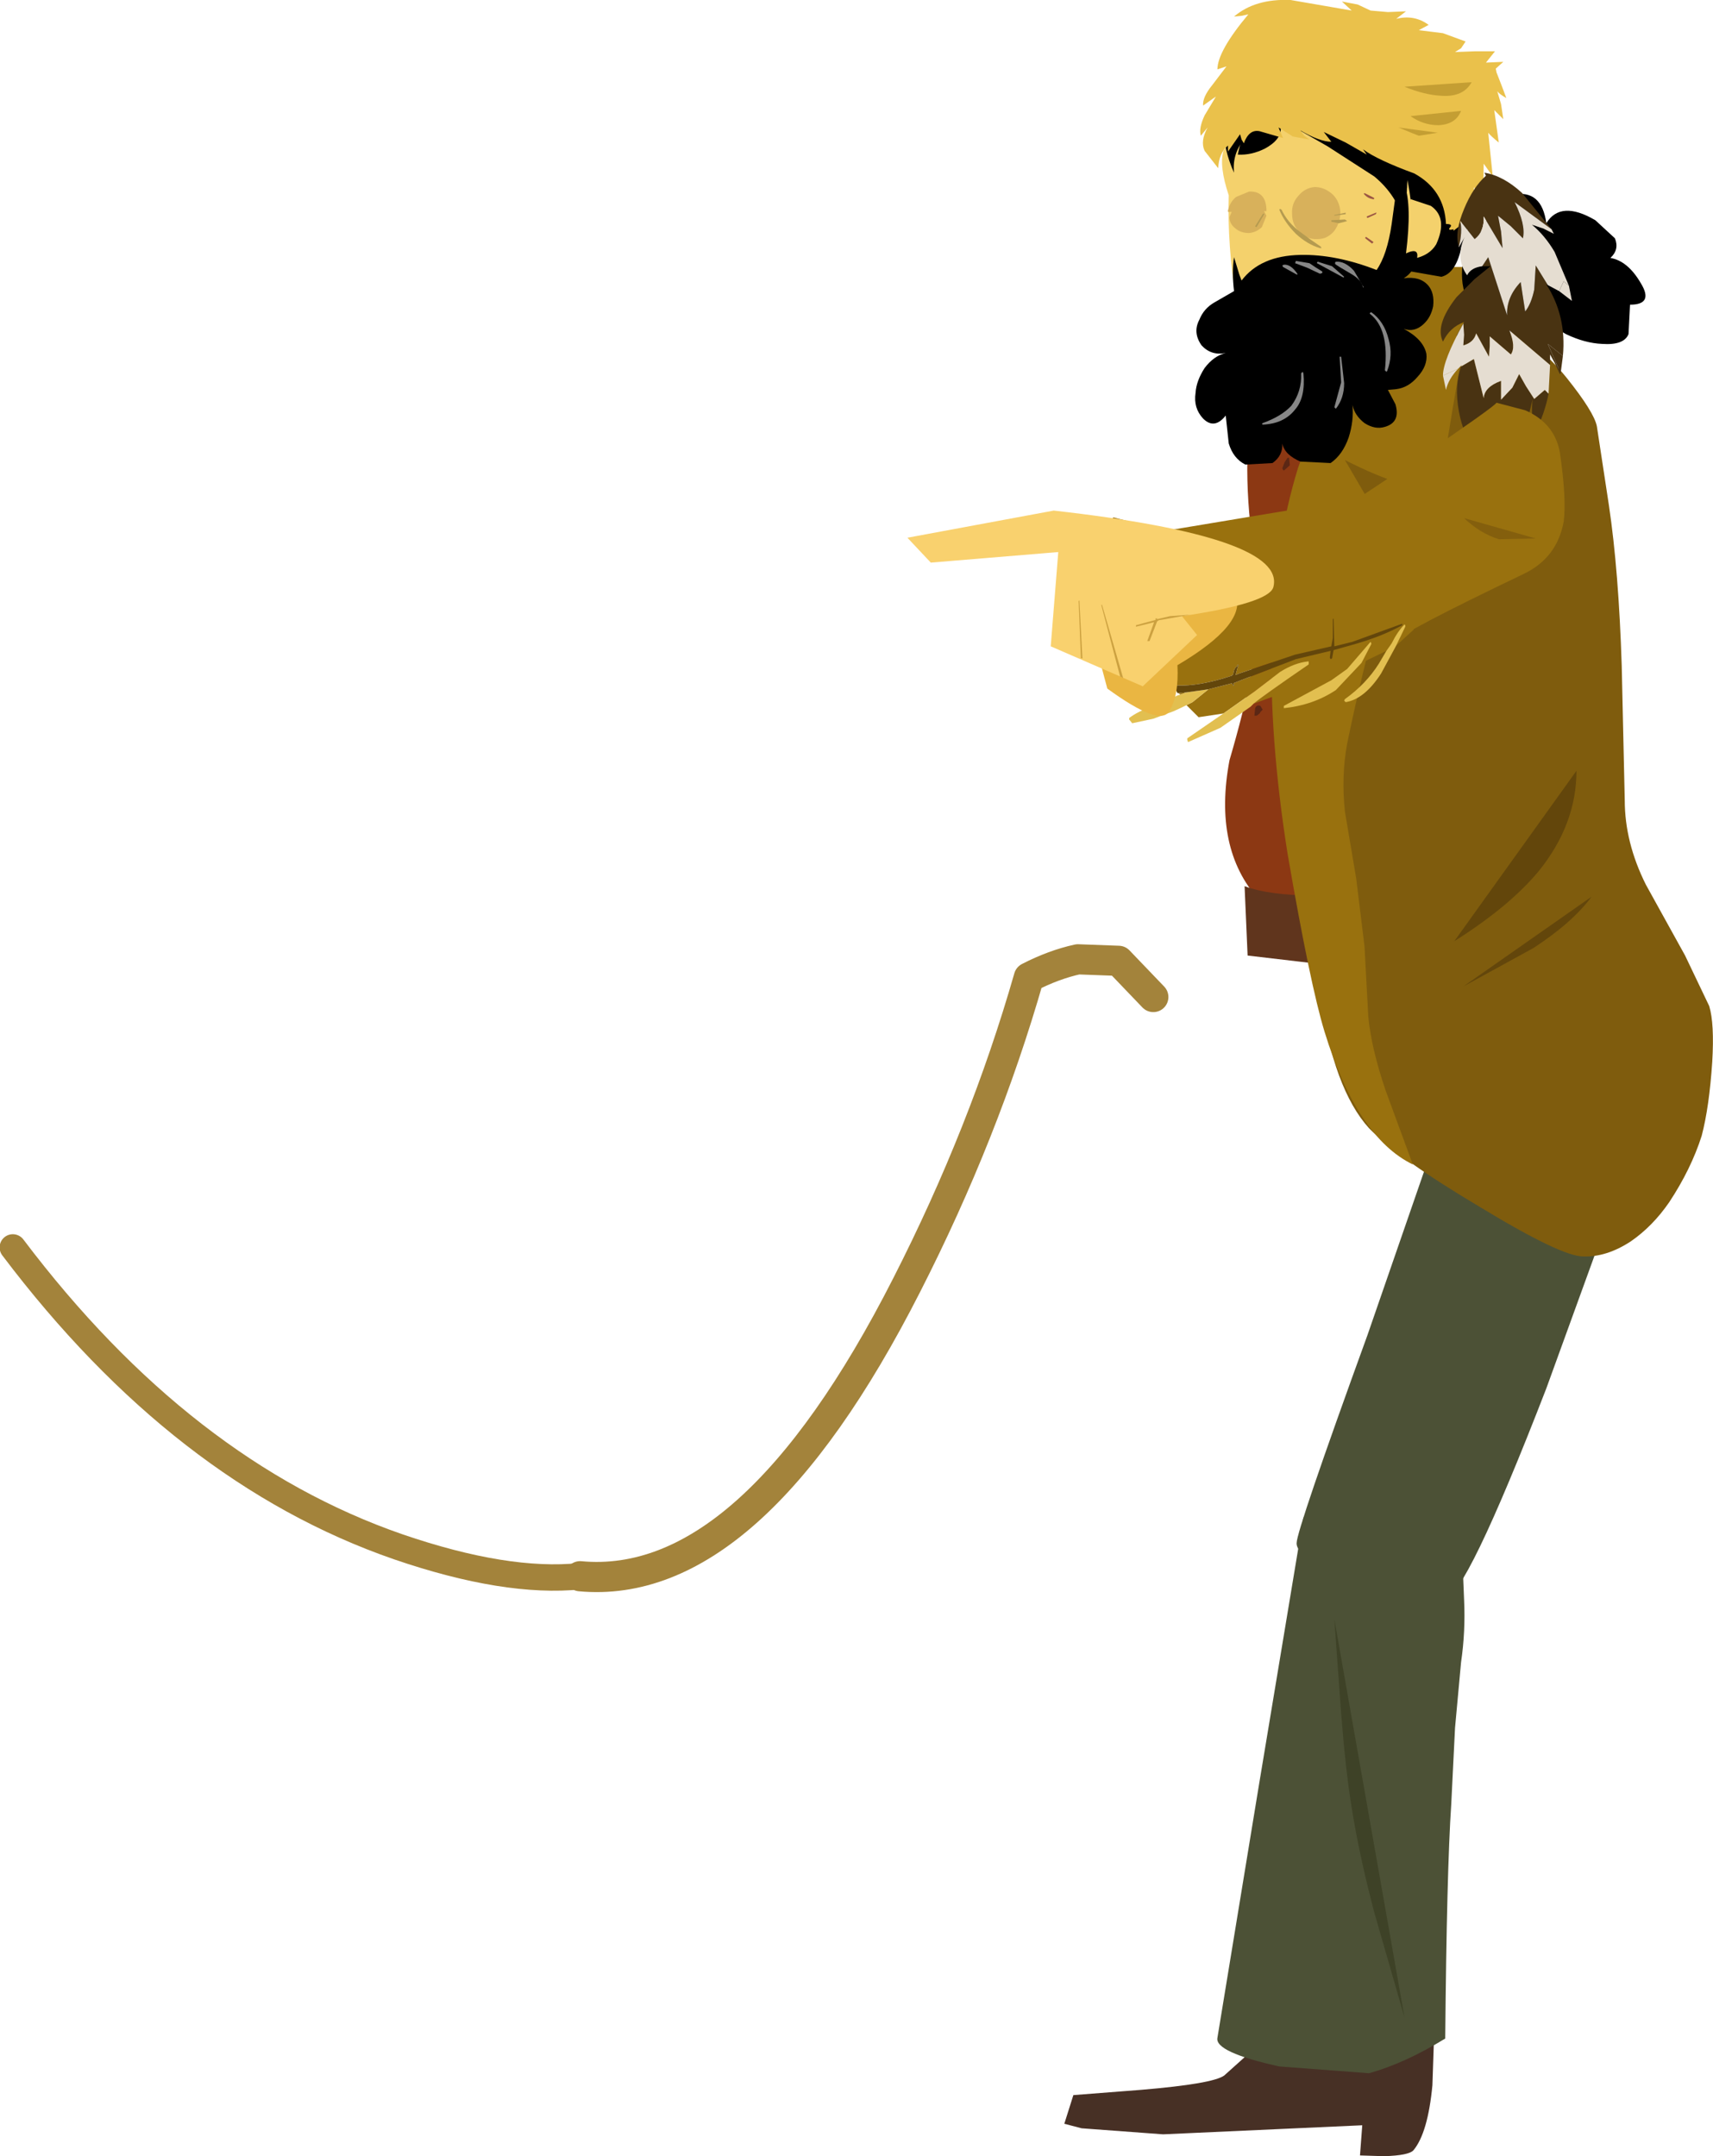 <?xml version="1.0" encoding="UTF-8" standalone="no"?>
<svg xmlns:xlink="http://www.w3.org/1999/xlink" height="142.95px" width="113.55px" xmlns="http://www.w3.org/2000/svg">
  <g transform="matrix(1.0, 0.0, 0.0, 1.0, -8.0, 31.65)">
    <path d="M103.25 43.55 L115.6 46.35 110.5 60.4 Q105.1 74.35 103.75 74.35 101.85 74.35 98.05 73.1 93.9 71.7 93.95 70.65 93.95 69.8 98.65 56.85 L103.25 43.55" fill="#4c5136" fill-rule="evenodd" stroke="none"/>
    <path d="M98.3 109.25 L85.1 109.85 79.7 109.45 78.55 109.15 79.15 107.25 83.65 106.9 Q88.4 106.5 89.15 105.95 L91.1 104.2 92.1 103.1 103.05 103.65 102.95 106.6 Q102.65 109.75 101.7 110.9 101.4 111.25 99.75 111.3 L98.15 111.25 98.3 109.25" fill="#473025" fill-rule="evenodd" stroke="none"/>
    <path d="M94.4 68.95 L96.1 68.75 99.85 68.75 Q105.2 69.05 104.95 71.95 L105.05 74.4 Q105.15 76.5 104.85 78.55 L104.45 82.9 104.2 87.95 Q103.9 92.4 103.8 103.5 101.1 105.15 98.75 105.8 L92.8 105.35 Q88.5 104.4 88.7 103.45 L91.45 86.7 94.4 68.95" fill="#4c5136" fill-rule="evenodd" stroke="none"/>
    <path d="M96.9 81.95 L96.45 75.7 101.1 102.1 99.1 95.15 Q98.1 91.35 97.6 88.2 97.2 85.75 96.9 81.95" fill="#3e4227" fill-rule="evenodd" stroke="none"/>
    <path d="M92.75 -6.25 L92.9 -6.4 Q93.1 -8.55 95.7 -9.5 97.95 -10.35 100.45 -9.95 103.1 -9.4 105.6 -7.55 107.95 -5.8 109.4 -3.5 111.4 -0.35 112.8 4.65 113.65 7.65 114.7 13.15 115.45 16.75 115.35 21.45 115.25 24.7 114.45 26.1 113.5 27.55 110.65 28.75 105.15 30.9 100.9 31.2 94.8 31.6 91.45 28.0 88.4 24.6 89.5 18.75 91.4 12.25 91.35 9.4 L90.95 3.75 Q90.6 0.85 90.7 -1.8 L92.75 -6.25" fill="#8c3813" fill-rule="evenodd" stroke="none"/>
    <path d="M101.4 -13.75 L101.55 -13.95 101.8 -13.8 Q102.15 -11.45 101.7 -9.05 101.25 -6.3 100.2 -5.4 98.95 -4.2 97.3 -4.6 95.75 -4.95 94.5 -6.3 94.25 -6.55 94.55 -6.7 L94.95 -6.65 Q95.6 -5.85 96.45 -5.4 97.35 -4.9 98.25 -5.0 100.0 -5.25 100.7 -7.3 L101.3 -10.5 101.4 -13.75" fill="#5b2715" fill-rule="evenodd" stroke="none"/>
    <path d="M93.35 -1.3 L93.45 -1.3 93.5 -0.8 93.1 -0.45 93.05 -0.5 93.0 -0.6 93.15 -1.0 93.35 -1.3" fill="#5b2715" fill-rule="evenodd" stroke="none"/>
    <path d="M91.95 8.6 Q92.0 8.45 92.2 8.5 L92.4 8.65 Q92.4 9.35 92.0 9.5 L91.9 9.5 91.85 9.45 Q91.75 9.05 91.95 8.6" fill="#5b2715" fill-rule="evenodd" stroke="none"/>
    <path d="M91.55 15.55 L91.5 15.65 91.3 15.8 91.15 15.8 91.2 15.3 Q91.3 15.05 91.55 15.15 L91.7 15.4 91.65 15.45 91.55 15.55" fill="#5b2715" fill-rule="evenodd" stroke="none"/>
    <path d="M90.5 27.1 Q93.65 28.3 102.65 27.2 L111.05 25.85 111.65 28.75 107.85 30.6 103.4 31.7 100.25 32.1 97.1 32.45 90.7 31.7 90.5 27.1" fill="#60351d" fill-rule="evenodd" stroke="none"/>
    <path d="M111.85 -6.6 Q113.65 -4.35 113.85 -3.4 L114.65 1.85 Q115.3 6.2 115.5 12.5 L115.7 21.4 Q115.7 24.2 117.1 27.0 L119.7 31.7 121.3 35.05 Q121.65 36.2 121.5 38.75 121.3 41.75 120.8 43.65 120.1 45.85 118.65 48.05 117.55 49.65 116.1 50.65 114.5 51.7 112.95 51.65 111.5 51.65 106.15 48.4 100.75 45.2 98.75 43.15 96.4 40.55 95.5 34.35 L94.6 24.7 Q93.3 14.15 93.5 6.1 93.5 3.55 94.05 1.1 94.65 -1.55 95.85 -3.55 L97.95 -8.05 Q99.1 -10.6 100.6 -12.1 102.05 -14.0 106.55 -11.1 110.0 -8.9 111.85 -6.6" fill="#7f5c0d" fill-rule="evenodd" stroke="none"/>
    <path d="M104.95 -13.95 Q105.5 -12.4 105.1 -9.3 L104.3 -4.6 103.85 -1.85 Q103.4 0.1 102.6 0.45 101.4 1.0 97.15 -1.15 L99.75 3.3 Q100.5 5.2 99.6 8.15 98.25 13.0 97.3 17.65 96.9 19.8 97.15 22.15 L97.9 26.6 98.45 31.1 98.7 35.75 Q98.9 37.85 99.85 40.65 L101.65 45.55 Q97.95 43.75 95.8 36.75 94.85 33.65 93.35 24.95 90.9 9.5 94.05 -0.65 95.45 -4.65 97.75 -8.95 100.8 -14.6 102.65 -14.7 L103.9 -14.55 Q104.5 -14.3 104.35 -13.95 L104.95 -13.95" fill="#99710e" fill-rule="evenodd" stroke="none"/>
    <path d="M110.0 26.1 Q108.05 28.45 104.4 30.75 L112.5 19.45 Q112.5 23.0 110.0 26.1" fill="#63460b" fill-rule="evenodd" stroke="none"/>
    <path d="M109.65 31.2 L105.0 33.75 113.5 27.8 Q112.25 29.5 109.65 31.2" fill="#63460b" fill-rule="evenodd" stroke="none"/>
    <path d="M89.4 -23.0 L90.05 -24.8 91.0 -26.4 Q92.75 -28.3 97.1 -28.35 100.0 -28.4 102.05 -26.8 104.1 -25.3 104.9 -22.5 105.2 -21.3 105.05 -20.1 L104.4 -17.7 Q105.4 -17.85 105.25 -16.4 L106.45 -16.3 Q106.45 -18.4 108.3 -18.75 110.2 -19.1 110.5 -16.85 111.45 -18.4 113.75 -17.05 L115.05 -15.85 Q115.35 -15.1 114.75 -14.55 115.9 -14.35 116.75 -12.9 117.65 -11.45 116.05 -11.45 L115.95 -9.5 Q115.65 -8.75 114.2 -8.85 113.05 -8.9 111.8 -9.5 110.55 -10.2 109.9 -11.15 110.1 -9.5 108.45 -9.6 106.95 -9.7 106.0 -10.65 105.15 -11.5 104.95 -12.85 104.8 -14.0 105.2 -15.25 L104.9 -14.95 104.9 -15.4 Q104.55 -13.55 103.55 -13.3 L101.55 -13.65 89.4 -23.0" fill="#000000" fill-rule="evenodd" stroke="none"/>
    <path d="M98.45 -20.15 L98.55 -20.1 Q98.95 -18.55 98.85 -16.4 L98.65 -14.9 Q98.5 -14.05 98.05 -13.5 L97.95 -13.5 97.95 -13.6 Q98.55 -15.05 98.7 -16.8 98.8 -18.45 98.45 -20.1 L98.45 -20.15" fill="#9b5643" fill-rule="evenodd" stroke="none"/>
    <path d="M95.05 -24.9 Q100.55 -25.9 101.5 -18.45 101.95 -14.8 98.9 -11.5 96.7 -9.15 93.85 -8.05 92.3 -7.45 90.95 -9.5 L89.95 -11.65 Q89.35 -15.4 89.45 -18.7 88.8 -20.65 89.1 -21.65 L89.65 -22.35 91.25 -23.45 Q93.3 -24.55 95.05 -24.9" fill="#f4d16c" fill-rule="evenodd" stroke="none"/>
    <path d="M99.05 -18.55 L99.1 -18.5 Q99.05 -18.4 99.0 -18.45 98.65 -18.5 98.4 -18.8 L98.45 -18.85 99.05 -18.55" fill="#9b5643" fill-rule="evenodd" stroke="none"/>
    <path d="M99.2 -17.55 L99.25 -17.55 99.2 -17.45 98.65 -17.2 98.6 -17.25 98.6 -17.3 99.2 -17.55" fill="#9b5643" fill-rule="evenodd" stroke="none"/>
    <path d="M99.05 -15.6 L98.95 -15.5 98.5 -15.85 98.5 -15.9 98.55 -15.95 99.05 -15.6" fill="#9b5643" fill-rule="evenodd" stroke="none"/>
    <path d="M93.65 -17.45 Q93.6 -18.15 94.05 -18.65 94.5 -19.2 95.15 -19.25 95.8 -19.25 96.35 -18.75 96.8 -18.3 96.85 -17.6 96.85 -16.9 96.45 -16.35 96.0 -15.8 95.35 -15.8 94.7 -15.75 94.15 -16.25 93.65 -16.75 93.65 -17.45" fill="#d8b15b" fill-rule="evenodd" stroke="none"/>
    <path d="M89.5 -17.25 L89.8 -18.0 Q90.15 -18.35 90.7 -18.35 L91.55 -18.1 91.95 -17.35 91.65 -16.6 Q91.3 -16.25 90.8 -16.2 90.25 -16.2 89.9 -16.5 89.5 -16.8 89.5 -17.25" fill="#d8b15b" fill-rule="evenodd" stroke="none"/>
    <path d="M89.4 -17.6 L89.4 -17.7 Q89.55 -18.3 89.95 -18.6 L90.8 -18.95 Q91.95 -19.0 91.95 -17.65 L89.4 -17.6" fill="#d8b15b" fill-rule="evenodd" stroke="none"/>
    <path d="M100.45 -14.5 L101.5 -18.45 102.85 -18.0 Q104.0 -17.2 103.2 -15.45 102.75 -14.7 101.7 -14.5 100.8 -14.25 100.45 -14.5" fill="#f4d16c" fill-rule="evenodd" stroke="none"/>
    <path d="M101.1 -19.4 Q101.6 -18.05 101.2 -14.85 102.15 -15.3 101.9 -14.4 101.7 -13.6 101.05 -13.2 102.1 -13.35 102.65 -12.75 103.1 -12.25 103.0 -11.35 102.85 -10.6 102.35 -10.15 101.75 -9.6 101.05 -9.85 102.35 -9.15 102.55 -8.2 102.65 -7.4 101.95 -6.65 101.35 -5.95 100.55 -5.85 L100.0 -5.8 100.5 -4.85 Q100.85 -3.65 99.8 -3.35 99.15 -3.15 98.45 -3.6 97.8 -4.1 97.65 -4.8 97.75 -3.75 97.4 -2.65 97.0 -1.5 96.2 -0.95 L94.2 -1.05 Q93.15 -1.5 93.0 -2.25 93.05 -1.45 92.35 -0.95 L90.55 -0.85 Q89.75 -1.25 89.45 -2.25 L89.25 -4.1 Q88.5 -3.15 87.75 -3.9 87.1 -4.6 87.25 -5.6 87.3 -6.4 87.85 -7.25 88.45 -8.05 89.25 -8.25 88.3 -8.05 87.65 -8.75 87.05 -9.6 87.5 -10.45 87.8 -11.2 88.5 -11.6 L89.8 -12.35 Q89.65 -13.6 89.8 -14.6 L90.15 -13.45 90.3 -13.05 Q91.55 -14.7 94.2 -14.75 96.55 -14.8 99.25 -13.75 99.95 -14.75 100.25 -16.8 L100.7 -20.1 101.3 -19.2 101.1 -19.4" fill="#000000" fill-rule="evenodd" stroke="none"/>
    <path d="M99.1 -19.95 L96.0 -21.95 93.9 -23.15 Q92.55 -24.1 92.75 -25.1 L92.55 -24.95 Q92.95 -27.25 95.45 -26.65 97.55 -26.2 99.2 -24.6 101.05 -22.8 101.35 -20.8 L101.25 -18.9 Q101.0 -17.5 101.05 -16.95 100.6 -18.7 99.1 -19.95" fill="#000000" fill-rule="evenodd" stroke="none"/>
    <path d="M92.55 -24.6 L90.75 -22.7 Q89.65 -21.65 89.8 -20.2 89.1 -21.75 89.1 -23.3 89.15 -25.2 90.35 -25.9 91.45 -26.55 92.5 -26.45 93.7 -26.35 93.8 -25.15 L92.55 -24.6" fill="#000000" fill-rule="evenodd" stroke="none"/>
    <path d="M98.8 -10.85 L98.8 -10.9 98.9 -10.95 Q99.75 -10.35 100.05 -9.15 100.35 -8.1 99.95 -7.05 L99.9 -7.0 99.8 -7.1 Q100.1 -9.85 98.8 -10.85" fill="#878787" fill-rule="evenodd" stroke="none"/>
    <path d="M96.8 -8.0 L96.9 -8.0 97.1 -6.25 Q97.1 -5.25 96.55 -4.55 L96.45 -4.65 96.9 -6.3 96.8 -8.0" fill="#878787" fill-rule="evenodd" stroke="none"/>
    <path d="M94.25 -6.9 L94.35 -7.0 94.4 -6.9 Q94.55 -5.3 93.85 -4.5 93.1 -3.55 91.7 -3.5 L91.65 -3.55 91.7 -3.6 Q92.95 -4.05 93.6 -4.75 94.3 -5.7 94.25 -6.9" fill="#878787" fill-rule="evenodd" stroke="none"/>
    <path d="M98.4 -12.6 L98.35 -12.6 Q98.25 -13.1 97.55 -13.5 96.6 -14.05 96.5 -14.15 L96.5 -14.25 96.55 -14.3 Q97.15 -14.35 97.75 -13.7 L98.4 -12.6" fill="#878787" fill-rule="evenodd" stroke="none"/>
    <path d="M97.05 -13.25 L95.3 -14.2 95.3 -14.25 95.35 -14.3 96.3 -14.0 97.1 -13.3 97.05 -13.25" fill="#878787" fill-rule="evenodd" stroke="none"/>
    <path d="M95.65 -13.65 L95.65 -13.55 95.5 -13.5 94.65 -13.9 93.85 -14.2 93.9 -14.35 94.8 -14.2 Q95.15 -13.95 95.65 -13.65" fill="#878787" fill-rule="evenodd" stroke="none"/>
    <path d="M94.0 -13.5 L94.0 -13.45 93.95 -13.45 93.05 -13.95 93.0 -14.05 93.1 -14.1 Q93.55 -14.15 94.0 -13.5" fill="#878787" fill-rule="evenodd" stroke="none"/>
    <path d="M92.85 -17.8 L92.95 -17.75 Q93.35 -16.9 94.15 -16.3 L94.9 -15.75 95.55 -15.3 95.6 -15.2 95.5 -15.2 Q94.65 -15.45 93.9 -16.15 93.15 -16.9 92.8 -17.75 L92.85 -17.8" fill="#b59b50" fill-rule="evenodd" stroke="none"/>
    <path d="M91.7 -17.45 L91.75 -17.5 91.8 -17.45 91.3 -16.6 91.25 -16.6 91.2 -16.65 91.45 -17.05 91.7 -17.45" fill="#b59b50" fill-rule="evenodd" stroke="none"/>
    <path d="M92.9 -23.2 Q92.95 -22.4 91.85 -21.8 90.95 -21.35 90.05 -21.4 90.3 -22.65 90.8 -23.45 91.55 -24.75 92.45 -23.9 L92.9 -23.2" fill="#000000" fill-rule="evenodd" stroke="none"/>
    <path d="M97.2 -17.55 L97.2 -17.45 96.45 -17.35 96.45 -17.4 97.2 -17.55" fill="#b59b50" fill-rule="evenodd" stroke="none"/>
    <path d="M97.15 -17.1 L97.3 -17.0 97.15 -16.95 96.75 -16.85 96.25 -16.95 96.25 -17.05 97.15 -17.1" fill="#b59b50" fill-rule="evenodd" stroke="none"/>
    <path d="M107.65 -27.55 L107.15 -27.1 107.2 -26.85 107.55 -25.95 107.85 -25.15 Q107.4 -25.4 107.25 -25.6 L107.5 -24.75 107.65 -23.75 107.05 -24.35 107.35 -22.2 Q106.8 -22.65 106.65 -22.85 L106.95 -19.95 106.35 -20.8 106.3 -18.05 105.7 -19.25 105.7 -18.05 105.4 -16.9 105.15 -17.7 Q105.05 -17.55 105.1 -17.15 L104.8 -16.7 104.35 -16.35 104.35 -16.45 Q103.95 -16.35 104.1 -16.55 104.35 -16.8 103.85 -16.8 103.75 -19.05 101.75 -20.15 99.3 -21.05 98.35 -21.75 L98.6 -21.4 97.2 -22.2 95.75 -22.9 96.25 -22.25 Q95.5 -22.25 94.2 -23.0 L94.45 -22.65 94.8 -22.4 93.7 -22.6 92.75 -23.2 93.05 -22.5 91.5 -22.95 Q90.8 -23.1 90.45 -22.15 L90.3 -22.4 90.2 -22.75 89.4 -21.6 89.4 -22.0 Q88.8 -21.5 88.75 -20.5 L87.85 -21.65 Q87.55 -22.3 88.05 -23.2 L87.6 -22.65 Q87.45 -23.15 87.85 -24.0 L88.6 -25.25 87.75 -24.65 Q87.7 -25.2 88.35 -26.0 L89.3 -27.25 88.7 -27.05 Q88.7 -28.25 90.75 -30.7 L90.3 -30.6 89.8 -30.55 Q91.2 -31.75 93.55 -31.65 L97.6 -30.95 96.95 -31.55 98.0 -31.35 98.85 -30.95 100.0 -30.85 101.2 -30.9 100.55 -30.4 Q101.75 -30.7 102.7 -30.0 L102.05 -29.65 103.65 -29.45 105.15 -28.9 104.85 -28.45 104.45 -28.2 105.8 -28.25 107.1 -28.25 106.5 -27.5 107.65 -27.55" fill="#eac14b" fill-rule="evenodd" stroke="none"/>
    <path d="M101.1 -25.9 L105.55 -26.2 Q105.0 -25.2 103.55 -25.3 102.45 -25.35 101.1 -25.9" fill="#c49e33" fill-rule="evenodd" stroke="none"/>
    <path d="M101.5 -23.95 L104.85 -24.3 Q104.5 -23.4 103.35 -23.35 102.35 -23.35 101.5 -23.95" fill="#c49e33" fill-rule="evenodd" stroke="none"/>
    <path d="M103.3 -22.85 L102.05 -22.65 Q101.9 -22.7 100.7 -23.2 L103.3 -22.85" fill="#c49e33" fill-rule="evenodd" stroke="none"/>
    <path d="M112.0 -12.7 L112.2 -11.7 111.35 -12.35 111.65 -13.0 112.0 -12.7" fill="#e5ddd1" fill-rule="evenodd" stroke="none"/>
    <path d="M108.4 -18.25 Q109.15 -16.75 108.95 -15.85 L108.15 -16.65 107.3 -17.35 107.5 -16.3 107.6 -15.2 106.35 -17.3 Q106.4 -16.3 105.75 -15.8 L104.8 -17.0 Q104.95 -16.25 104.7 -15.3 104.4 -16.25 105.05 -17.8 105.65 -19.25 106.5 -20.0 L106.4 -20.2 Q107.65 -20.0 108.9 -18.85 L110.85 -16.45 108.4 -18.25" fill="#493312" fill-rule="evenodd" stroke="none"/>
    <path d="M103.85 -5.8 L103.65 -6.75 104.65 -7.2 Q104.0 -6.5 103.85 -5.8" fill="#e5ddd1" fill-rule="evenodd" stroke="none"/>
    <path d="M106.35 -5.25 Q106.4 -6.0 107.5 -6.4 L107.5 -5.15 108.25 -5.95 108.7 -6.85 109.15 -6.05 109.7 -5.2 110.4 -5.8 110.65 -5.55 Q110.4 -4.25 109.75 -2.95 109.45 -4.1 109.6 -5.2 L109.1 -3.15 108.95 -1.1 Q107.95 -2.15 107.85 -4.35 107.2 -2.4 107.55 -1.4 L106.9 -2.75 106.35 -4.25 Q105.75 -3.4 105.85 -1.7 105.0 -2.75 104.7 -4.4 104.4 -6.05 104.85 -7.35 L105.7 -7.85 106.35 -5.25" fill="#493312" fill-rule="evenodd" stroke="none"/>
    <path d="M110.5 -12.8 Q111.85 -10.7 111.6 -8.05 L110.6 -8.85 111.45 -6.9 111.4 -6.85 111.35 -6.95 111.05 -7.6 110.75 -8.15 110.75 -7.45 108.05 -9.75 Q108.5 -8.65 108.15 -8.15 L107.45 -8.75 106.75 -9.35 106.75 -8.7 106.7 -8.0 105.85 -9.55 Q105.7 -8.95 105.0 -8.75 L104.55 -9.4 105.05 -10.3 Q104.1 -9.95 103.65 -9.0 103.1 -10.1 104.55 -11.95 L105.75 -13.15 106.8 -14.0 106.25 -14.0 106.65 -14.6 107.9 -10.75 Q107.85 -11.95 108.8 -12.95 L109.1 -11.0 Q109.5 -11.5 109.7 -12.45 L109.8 -14.05 110.6 -12.75 110.5 -12.8" fill="#493312" fill-rule="evenodd" stroke="none"/>
    <path d="M109.55 -16.75 Q110.4 -16.05 111.05 -14.95 L112.0 -12.7 111.65 -13.0 111.35 -12.35 110.6 -12.75 109.8 -14.05 109.7 -12.45 Q109.5 -11.5 109.1 -11.0 L108.8 -12.95 Q107.85 -11.95 107.9 -10.75 L106.65 -14.6 106.25 -14.0 Q105.5 -13.9 105.25 -13.4 104.85 -13.95 104.8 -14.65 104.8 -15.4 105.1 -15.95 L104.7 -15.25 104.7 -15.3 Q104.95 -16.25 104.8 -17.0 L105.75 -15.8 Q106.4 -16.3 106.35 -17.3 L107.6 -15.2 107.5 -16.3 107.3 -17.35 108.15 -16.65 108.95 -15.85 Q109.15 -16.75 108.4 -18.25 L110.85 -16.45 111.0 -16.15 110.3 -16.5 109.55 -16.75" fill="#e5ddd1" fill-rule="evenodd" stroke="none"/>
    <path d="M103.65 -6.75 Q103.65 -7.75 105.0 -10.2 L105.05 -9.45 105.0 -8.75 Q105.7 -8.95 105.85 -9.55 L106.7 -8.0 106.75 -8.7 106.75 -9.35 107.45 -8.75 108.15 -8.15 Q108.5 -8.65 108.05 -9.75 L110.75 -7.45 110.65 -5.55 110.4 -5.8 109.7 -5.2 109.15 -6.05 108.7 -6.85 108.25 -5.95 107.5 -5.15 107.5 -6.4 Q106.4 -6.0 106.35 -5.25 L105.7 -7.85 104.85 -7.35 104.9 -7.45 104.65 -7.2 103.65 -6.75" fill="#e5ddd1" fill-rule="evenodd" stroke="none"/>
    <path d="M110.6 -8.85 L111.6 -8.05 111.45 -6.9 110.6 -8.85" fill="#493312" fill-rule="evenodd" stroke="none"/>
    <path d="M84.45 34.45 L82.15 32.05 79.45 31.95 Q77.85 32.3 76.2 33.15 73.25 43.45 68.1 53.55 57.75 73.9 46.45 72.85" fill="none" stroke="#a3833b" stroke-linecap="round" stroke-linejoin="round" stroke-width="2.0"/>
    <path d="M46.45 72.85 Q41.55 73.35 34.4 70.9 20.1 65.95 8.85 51.05" fill="none" stroke="#a3833b" stroke-linecap="round" stroke-linejoin="round" stroke-width="1.75"/>
    <path d="M107.2 -4.95 L109.1 -4.45 Q111.05 -3.6 111.4 -1.65 111.85 1.45 111.65 2.95 111.2 5.35 109.0 6.4 100.85 10.3 100.45 10.9 100.05 11.35 97.1 12.25 L95.55 8.15 Q94.1 3.85 94.6 3.2 95.1 2.6 96.1 2.3 L96.95 2.1 102.0 -1.25 Q107.0 -4.65 107.2 -4.95" fill="#99710e" fill-rule="evenodd" stroke="none"/>
    <path d="M109.8 4.05 L107.35 4.1 Q106.1 3.7 105.05 2.7 L109.8 4.05" fill="#845f0d" fill-rule="evenodd" stroke="none"/>
    <path d="M100.65 9.6 L96.8 5.35 Q97.8 5.35 99.0 6.7 100.25 8.05 100.65 9.6" fill="#845f0d" fill-rule="evenodd" stroke="none"/>
    <path d="M85.9 13.9 L84.05 10.15 Q81.65 5.2 81.65 3.35 81.65 2.85 81.8 2.65 L84.15 3.25 84.9 3.6 94.8 1.95 97.65 2.45 Q100.3 3.05 100.8 4.0 L101.4 6.5 101.75 9.25 101.7 10.1 100.55 11.15 101.15 9.9 101.15 9.8 101.1 9.75 Q100.65 10.2 100.25 11.0 L99.9 11.5 98.25 12.3 98.9 11.05 98.9 11.0 98.85 10.9 97.3 12.7 95.2 13.5 91.1 15.0 Q91.9 14.35 94.75 12.4 L94.75 12.2 94.7 12.2 Q93.8 12.3 92.85 12.9 L91.15 14.2 89.1 15.65 87.45 15.9 86.65 15.1 87.05 14.9 88.1 14.05 89.65 13.65 89.75 13.8 89.8 13.8 89.75 13.65 90.25 13.45 93.9 12.05 96.2 11.5 96.15 11.95 96.2 12.05 96.3 12.0 96.4 11.45 97.65 11.1 Q99.6 10.55 100.95 9.8 L100.95 9.7 97.65 10.9 96.45 11.2 96.4 9.4 96.4 9.35 96.35 9.4 96.35 10.65 96.25 11.2 93.85 11.75 90.15 13.0 89.9 13.1 90.05 12.55 90.1 12.45 Q89.95 12.4 90.05 12.5 89.8 12.6 89.75 13.05 L89.65 13.15 Q87.55 13.85 86.0 13.8 L85.9 13.9 M86.25 14.4 L86.1 14.3 86.65 14.25 86.25 14.4" fill="#99710e" fill-rule="evenodd" stroke="none"/>
    <path d="M100.55 11.15 L99.55 13.0 Q98.45 14.7 97.2 14.9 L97.1 14.8 97.15 14.7 Q98.55 13.7 99.4 12.35 L99.9 11.5 100.25 11.0 Q100.65 10.2 101.1 9.75 L101.15 9.8 101.15 9.9 100.55 11.15 M98.25 12.3 L96.55 14.1 Q95.05 15.1 93.1 15.3 L93.1 15.15 96.25 13.45 97.3 12.7 98.85 10.9 98.9 11.0 98.9 11.05 98.25 12.3 M91.1 15.0 L90.9 15.2 88.9 16.6 86.75 17.55 86.7 17.4 86.7 17.3 89.1 15.65 91.15 14.2 92.85 12.9 Q93.8 12.3 94.7 12.2 L94.75 12.2 94.75 12.4 Q91.9 14.35 91.1 15.0 M86.65 15.1 Q86.35 15.25 85.8 15.5 L84.45 16.0 83.05 16.3 82.85 16.05 82.85 15.95 Q83.45 15.5 84.35 15.2 L85.8 14.6 Q86.0 14.45 86.25 14.4 L86.65 14.25 88.1 14.05 87.05 14.9 86.65 15.1" fill="#e2bf50" fill-rule="evenodd" stroke="none"/>
    <path d="M86.1 14.3 L86.05 14.3 85.9 14.0 85.9 13.9 86.0 13.8 Q87.55 13.85 89.65 13.15 L89.75 13.05 Q89.8 12.6 90.05 12.5 89.95 12.4 90.1 12.45 L90.05 12.55 89.9 13.1 90.15 13.0 93.85 11.75 96.25 11.2 96.35 10.65 96.35 9.4 96.4 9.35 96.4 9.4 96.45 11.2 97.65 10.9 100.95 9.7 100.95 9.8 Q99.6 10.55 97.65 11.1 L96.4 11.45 96.3 12.0 96.2 12.05 96.15 11.95 96.2 11.5 93.9 12.05 90.25 13.45 89.75 13.65 89.8 13.8 89.75 13.8 89.65 13.65 88.1 14.05 86.65 14.25 86.1 14.3" fill="#63460b" fill-rule="evenodd" stroke="none"/>
    <path d="M86.05 12.45 Q86.15 14.5 85.5 15.5 84.9 16.55 81.4 14.0 L80.6 11.0 81.9 11.3 82.45 13.0 82.55 13.0 82.1 11.3 84.55 12.05 81.8 7.45 Q89.05 5.5 89.9 7.75 90.7 9.7 86.05 12.45 M86.75 8.85 L86.7 8.75 84.9 9.3 84.8 9.15 84.7 9.3 83.45 9.7 83.55 9.75 84.65 9.4 Q84.4 9.9 84.3 10.65 L84.4 10.7 84.85 9.4 85.1 9.35 86.75 8.85" fill="#eab642" fill-rule="evenodd" stroke="none"/>
    <path d="M69.7 5.65 L68.15 4.0 77.85 2.2 Q93.35 3.95 92.4 7.3 92.05 8.35 86.35 9.2 L87.35 10.45 83.75 13.85 77.65 11.2 78.15 4.95 69.7 5.65" fill="#f9d16e" fill-rule="evenodd" stroke="none"/>
    <path d="M79.65 12.0 L79.5 8.2 79.55 8.15 79.75 12.0 79.65 12.0" fill="#cca140" fill-rule="evenodd" stroke="none"/>
    <path d="M82.25 13.2 L81.8 11.5 81.0 8.45 81.05 8.45 82.45 13.3 82.25 13.2 M86.9 9.1 L84.95 9.45 Q84.8 9.45 84.7 9.55 L84.2 10.85 84.05 10.85 84.5 9.6 83.3 9.9 83.3 9.8 84.6 9.45 84.6 9.35 84.7 9.35 84.7 9.4 85.55 9.2 86.9 9.1" fill="#cca140" fill-rule="evenodd" stroke="none"/>
  </g>
</svg>

